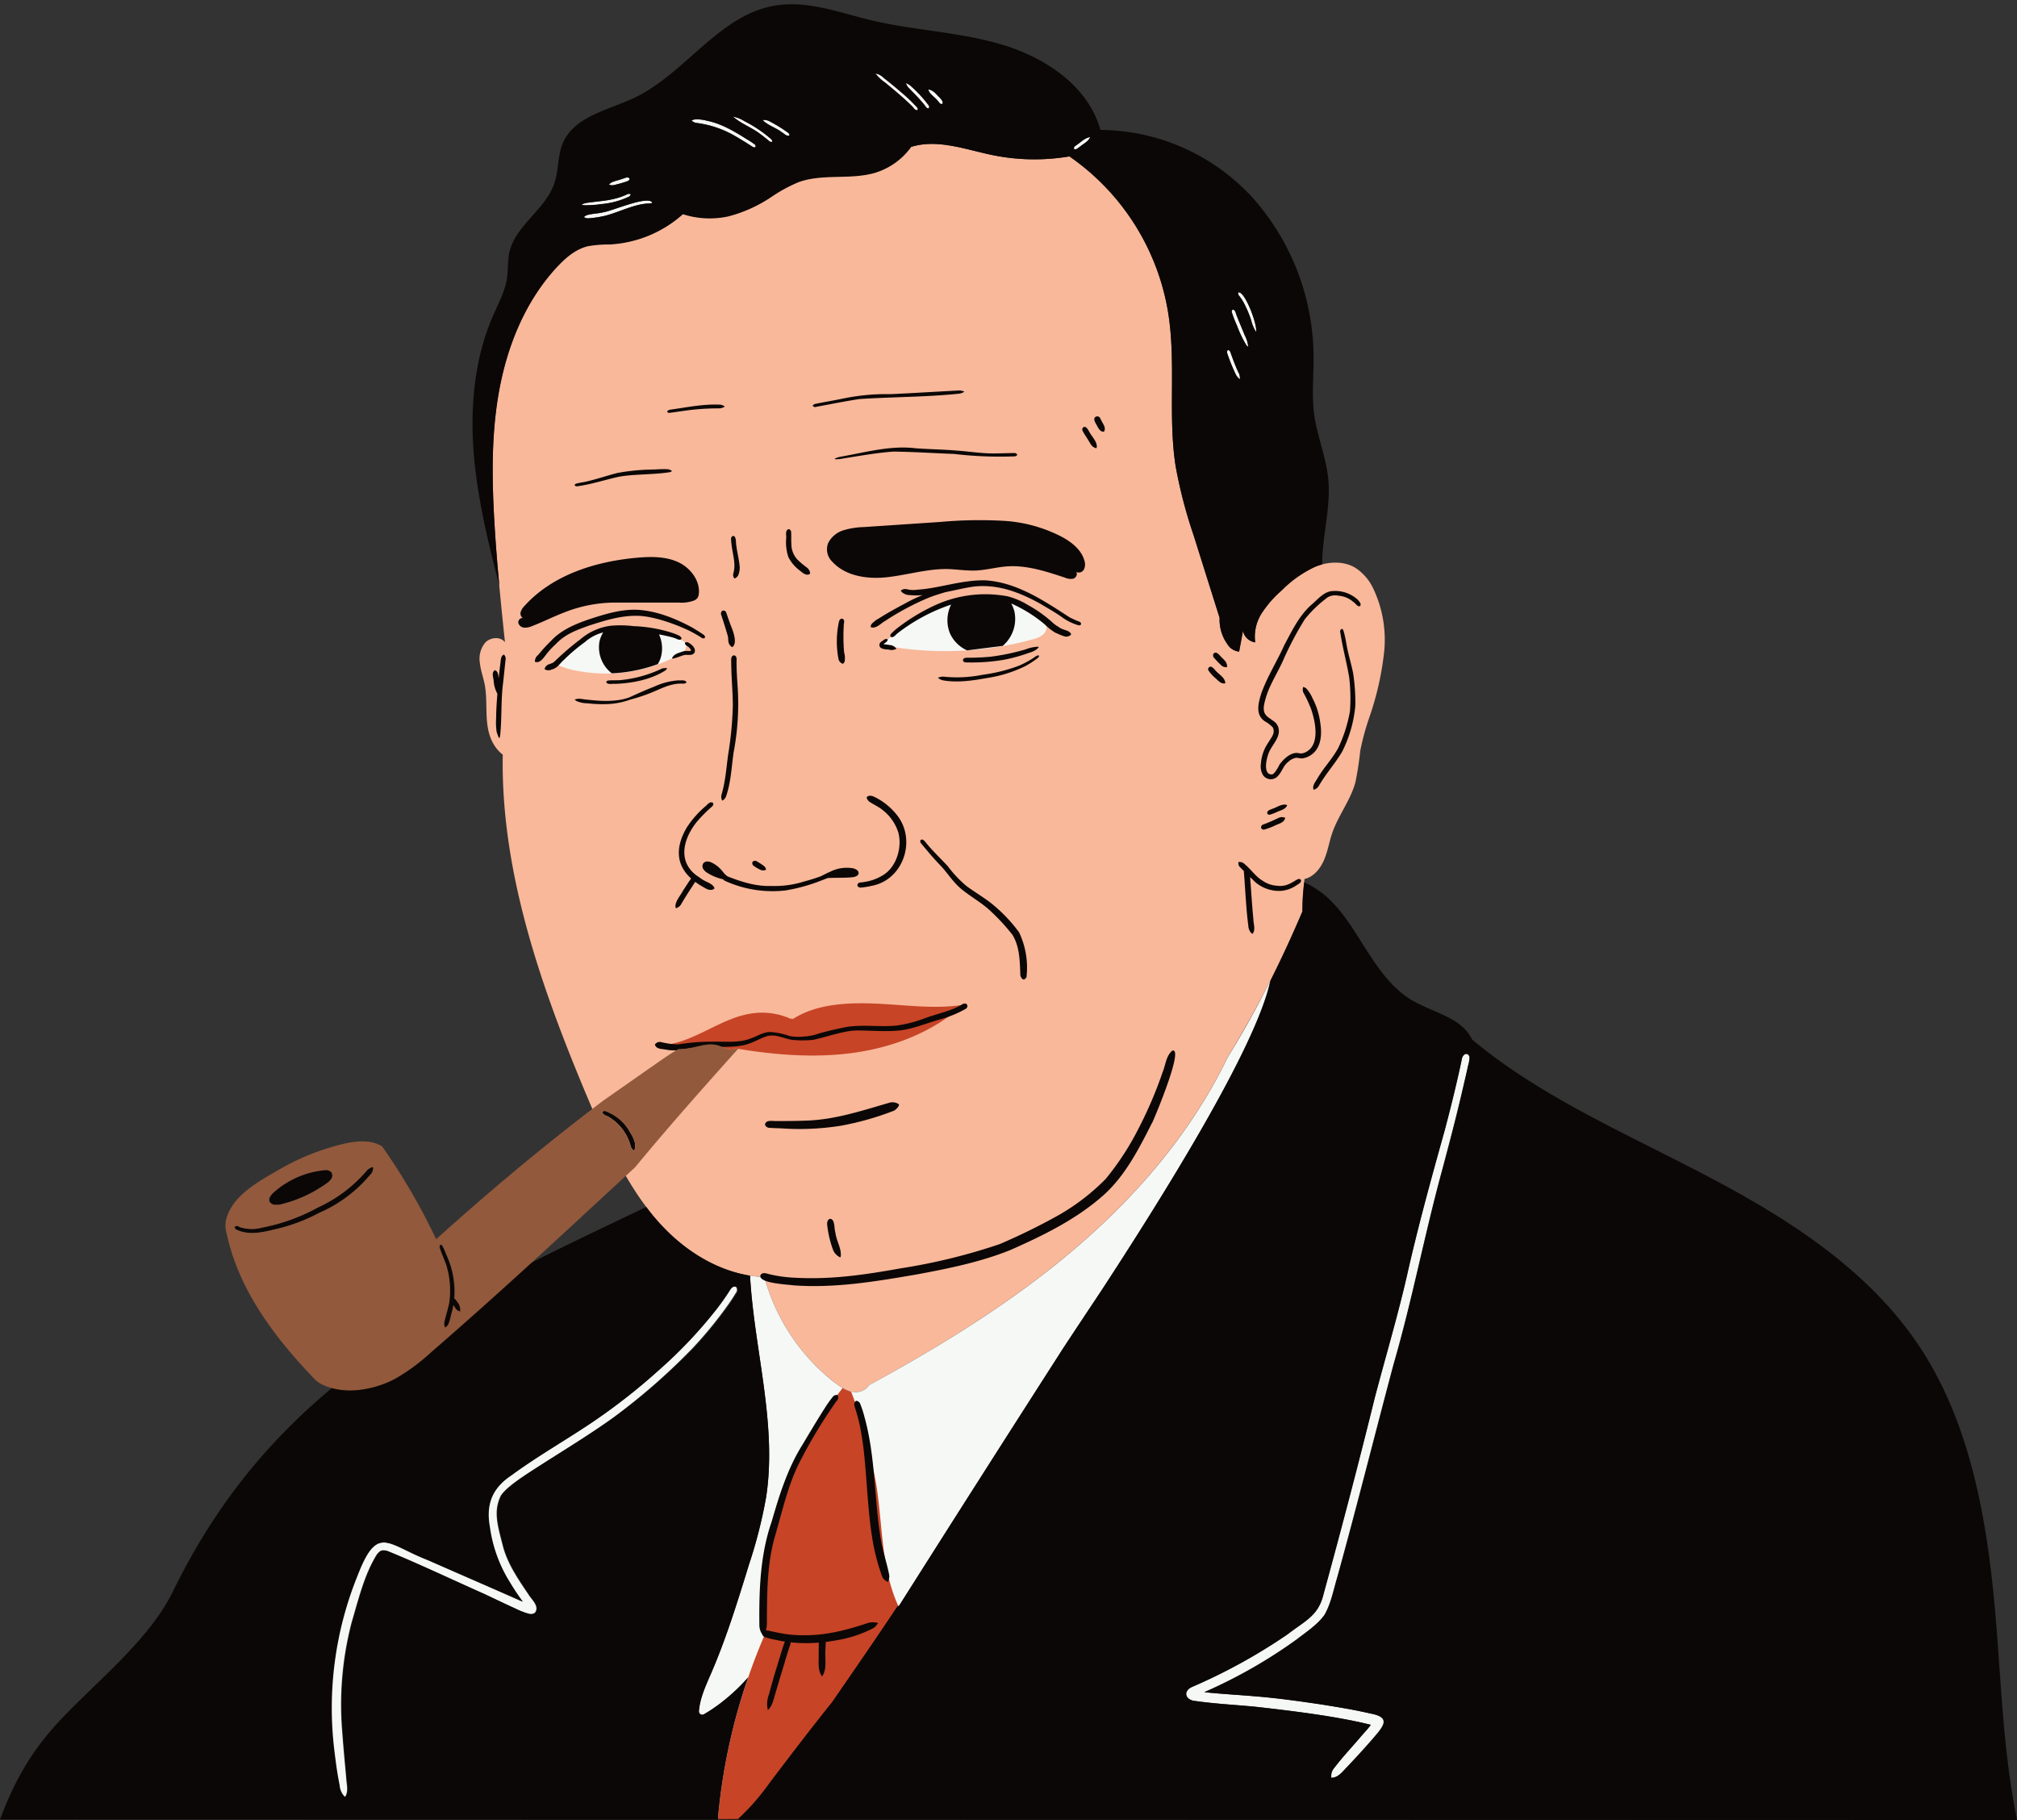 <?xml version="1.0" encoding="UTF-8"?><svg xmlns="http://www.w3.org/2000/svg" xmlns:xlink="http://www.w3.org/1999/xlink" data-name="Layer 3" height="446.1" preserveAspectRatio="xMidYMid meet" version="1.0" viewBox="0.0 -1.0 494.3 446.1" width="494.3" zoomAndPan="magnify"><rect x="0.0" y="-1.0" width="494.3" height="446.1" fill="#333333" stroke="none"/><g id="change1_1"><path d="M121.2,127.79c-.68-11.19-.88-22.5,1.18-33.51s6.51-21.81,14.15-30c2.09-2.24,4.53-4.34,7.51-5.06a28.44,28.44,0,0,1,5.3-.43,29.17,29.17,0,0,0,18-7.43,21.38,21.38,0,0,0,11.16.54,34.29,34.29,0,0,0,10.45-4.71,36.84,36.84,0,0,1,6.75-3.68c6-2.17,12.79-.49,18.88-2.33A17,17,0,0,0,223.29,35c6.5-2,13.27.63,19.89,2a51.33,51.33,0,0,0,18.9.33,57.88,57.88,0,0,1,24.19,38.29c2,12.44-.11,25.26,1.85,37.71a117.44,117.44,0,0,0,4.39,16.84l6.38,20.27a10.25,10.25,0,0,0,1.93,6.47,3.72,3.72,0,0,0,2.85,1.78l.94-5.05a3.6,3.6,0,0,0,3,2.79,10.6,10.6,0,0,1,1.61-7.16,26.61,26.61,0,0,1,4.93-5.62,28.16,28.16,0,0,1,8.26-5.79c3.13-1.26,6.88-1.43,9.77.32a12.3,12.3,0,0,1,4.38,5.11,29.26,29.26,0,0,1,2.62,15.76,73.12,73.12,0,0,1-3.59,15.74,61.79,61.79,0,0,0-2.24,8.23,77.31,77.31,0,0,1-1.19,7.74c-1.21,4.42-4.24,8.15-5.71,12.5-.73,2.17-1.07,4.46-2,6.57s-2.52,4.09-4.75,4.59a55.51,55.51,0,0,0-.54,7.94,262.73,262.73,0,0,1-18.32,35.76c-8.85,18.39-22.26,34-37.6,47.06S230.66,328.82,213,338.47a4.07,4.07,0,0,1-4.7,1.49,12.34,12.34,0,0,1-4.1-2.38A49.34,49.34,0,0,1,187.32,312c-10.46-.46-19.74-6.37-26.37-14s-11-16.91-15.3-26.06c-6-14.07-11.65-28.25-15.84-42.91s-6.88-29.84-6.6-45.08c-2.7-2.11-3.61-5.24-3.87-8.21s0-6-.55-8.94c-.34-1.77-1-3.49-1.18-5.29a6.16,6.16,0,0,1,1.35-5.06c1.27-1.29,3.69-1.49,4.79-.05C122.35,143.11,121.67,135.45,121.2,127.79Z" fill="#f9b89a"/></g><g id="change2_1"><path d="M256.51,152.72a2.61,2.61,0,0,1-1.23,2.06,7.19,7.19,0,0,1-2.29.94c-2.38.65-4.8,1.19-7.23,1.62a78.84,78.84,0,0,1-8.8,1.06,80.74,80.74,0,0,1-20.64-1.28c5.29-5.77,11-9.41,17.28-10.91a0,0,0,0,0,0,0c.44-.11.89-.2,1.34-.29a26.93,26.93,0,0,1,12.68.64,23.34,23.34,0,0,1,7,3.46A3.68,3.68,0,0,1,256.51,152.72Zm-88.45,4.14a2.22,2.22,0,0,0-1.2-1.05,25.17,25.17,0,0,0-5.67-2l-.06,0a45.68,45.68,0,0,0-8.58-1.09,14.44,14.44,0,0,0-2.71.05,11.79,11.79,0,0,0-1.29.26l-.87.23a17.53,17.53,0,0,0-3.32,1.36,22,22,0,0,0-7.82,7.28,19.49,19.49,0,0,0,5,1.53,37.44,37.44,0,0,0,8.39.61l.6,0a37.93,37.93,0,0,0,9.56-1.81l1.17-.41a35.69,35.69,0,0,0,5.19-2.37,4.28,4.28,0,0,0,1.31-1A1.59,1.59,0,0,0,168.06,156.86ZM300.87,258.12c-8.85,18.39-22.26,34-37.6,47.06S230.66,328.83,213,338.47a4,4,0,0,1-4.43,1.56l-.27-.07a8.58,8.58,0,0,1-1.84-.79,18.66,18.66,0,0,1-2.26-1.58A49.37,49.37,0,0,1,187.32,312a29,29,0,0,1-3.51-.36c1,18.21,6.71,36.33,3.93,54.35a116.61,116.61,0,0,1-4.22,16.49c-2.78,9-5.56,18.08-9.32,26.75-1.29,3-2.71,6-2.95,9.22a.81.81,0,0,0,1.2.75c.56-.33,1.1-.67,1.64-1s1.08-.72,1.6-1.1,1-.76,1.54-1.17h0c.5-.4,1-.81,1.48-1.23a43.45,43.45,0,0,0,4.57-4.53,145.69,145.69,0,0,0-7.25,32.92,11.92,11.92,0,0,0-.08,1.79h0l2.38,0q3-18.39,7.44-36.49a217,217,0,0,1,19.67-9.44,151.61,151.61,0,0,0,14.44-6.15l.43-.2q20-31.43,40-62.77c.75-1.16,2.28-3.46,4.35-6.6.27-.4.55-.81.83-1.24l.57-.87c.64-1,1.31-2,2-3h0l2.22-3.39c14-21.47,37.51-58.8,41-75.31C308.1,245.82,304.64,252.06,300.87,258.12Zm59.24,0c-.07-.45-.46-.94-.95-.82-.75.21-.94,1-1.05,1.66-.27,1.29-.55,2.58-.85,3.87-1,4.49-2.14,8.95-3.32,13.39-3.31,11.85-6.58,23.7-9.26,35.7-2.31,10-5.23,19.78-7.83,29.67-4,16.12-8.19,32.17-12.57,48.18-1.26,5.23-4.41,6.38-8.84,9.8a138.81,138.81,0,0,1-23.19,12.79c-2.48,1-1.93,3.34.73,3.53,4.89.7,9.83.93,14.75,1.41,8.73,1,19.87,2.32,28.16,4.42-.8,1.09-1.66,1.93-2.91,3.43-1.82,2.1-3.7,4.16-5.44,6.33-.69,1-1.46,1.43-1.35,3.22,1.81,0,2.86-1.61,4-2.74,2.12-2.27,4.23-4.54,6.26-6.89,2.45-2.88,4.65-5.17-.63-6.12-3.88-.91-7.81-1.54-11.74-2.18-5.53-.82-11.08-1.61-16.65-2.06-3.57-.29-8.91-.6-12.31-1l.26-.12a122.56,122.56,0,0,0,22.36-12.79c2.38-1.84,5-3.51,6.81-6,1.61-2.8,2.2-6.07,3.12-9.14,4.81-17.39,9.19-34.9,13.84-52.34,4.49-15.48,7.5-31.33,11.71-46.87,1.87-7,3.7-13.91,5.31-20.92.4-1.76.83-3.51,1.2-5.28A7.88,7.88,0,0,0,360.11,258.08Zm-179.8,56.27c-1.08-.36-1.55.93-2.05,1.64-.88,1.33-1.83,2.61-2.79,3.88a113.13,113.13,0,0,1-14.22,15A149.57,149.57,0,0,1,145.91,347c-6.83,4.7-14.11,8.73-20.78,13.66-4.67,3.11-6.21,7.12-5.21,12.6a34.33,34.33,0,0,0,5,13.69,50.66,50.66,0,0,0,3.09,4.6c-5.8-2.59-15.85-6.94-23.24-10.2-9.89-3.81-12.38-8.91-17.28,3.83a86.31,86.31,0,0,0-5.67,43c.41,3.35.66,5.25,1.27,8.35a4.58,4.58,0,0,0,1,2.56c.13.13.27.25.41.37l.07-.11c.86-1.35.35-2.95.27-4.43-.34-3.88-.72-7.76-1-11.64a79.94,79.94,0,0,1,2.29-26.55c1.9-6.51,3.24-12,6.25-16.83.65-.66.94-1.2,2.47-.75,7.13,2.88,16.07,7.12,23.9,10.6,2.5,1.17,5,2.37,7.49,3.52a19.43,19.43,0,0,0,3.2,1.24,1.61,1.61,0,0,0,1.73-.37c1-1.62-1-3.16-1.75-4.47-2.69-3.95-5.07-7.54-6.15-11.58-1.34-5.22-2.45-8.67-.54-12.55,1.11-1.65,3.59-3.43,5.93-5,7.32-4.82,14.91-9.25,22-14.38a156.18,156.18,0,0,0,19.09-16.78,101.82,101.82,0,0,0,8.87-10.89q.9-1.29,1.71-2.64A1.16,1.16,0,0,0,180.31,314.35Zm44.44-289a39.48,39.48,0,0,0-4.08-3.89c-1.32-1.15-2.68-2.25-4.06-3.33A4.05,4.05,0,0,0,214.54,17,10.66,10.66,0,0,0,217,19.29c2.2,1.82,4.39,3.65,6.43,5.63.45.38.78,1.21,1.47,1.08A.74.74,0,0,0,224.75,25.3Zm2.82-.53A31.84,31.84,0,0,0,223,19.88a4.07,4.07,0,0,0-1-.5,4.74,4.74,0,0,0,.51.94c1.06,1.16,2.22,2.24,3.24,3.43a13.77,13.77,0,0,1,1.08,1.33c.16.26.48.57.8.47A.73.73,0,0,0,227.57,24.77ZM230.38,23c-.84-.82-1.62-1.94-2.87-2.1.16,1.07,1.56,1.86,2.26,2.75.33.29.56,1,1.16.8C231.28,24,230.71,23.41,230.38,23ZM185,34.43a19.35,19.35,0,0,0-2.09-1.38c-3-1.89-6.11-3.74-9.64-4.45a8.54,8.54,0,0,0-3.17-.3,3.26,3.26,0,0,0-.61.25,2.78,2.78,0,0,0,.95.56,24.92,24.92,0,0,1,9.3,3c1.6.93,3.2,1.87,4.73,2.9.22.1.55.17.73,0A.73.73,0,0,0,185,34.43Zm4.09-1.25c-.54-.48-1.1-.93-1.67-1.37a33.07,33.07,0,0,0-4.94-3.1,8.05,8.05,0,0,0-2.8-1.11c2,1.8,4.7,2.68,6.82,4.38.64.48,1.2.95,2,1.58a.88.88,0,0,0,.83.21A.79.79,0,0,0,189.07,33.18Zm4-1.66a35.23,35.23,0,0,0-4.34-2.69,3,3,0,0,0-1.69-.42c-.29,0,.1.26.17.38,1.28,1.08,3,1.59,4.31,2.6.6.29,1.19,1.13,1.92.82A.84.84,0,0,0,193.11,31.52ZM148,51c-1.63.41-2.72.31-4.26.76a2.22,2.22,0,0,0-.67.46,2.21,2.21,0,0,0,.94.3,25,25,0,0,0,4.28-.63c3.48-.91,7.14-2.84,10.47-3,.37,0,.81.07,1.08-.24C158.79,46.82,150.1,50.66,148,51Zm5.48-4.26c-3.32,1.47-6,1.46-9.35,1.94-.57.07-2.49.54-.94.67a28.15,28.15,0,0,0,4.2-.29,19.81,19.81,0,0,0,6.67-1.82.89.89,0,0,0,.5-.63A1.11,1.11,0,0,0,153.5,46.7Zm-1.11-3.84c-.81.29-1.68.44-2.46.81a2.92,2.92,0,0,0-.7.56,2.57,2.57,0,0,0,1,.16,32.48,32.48,0,0,0,3.56-1c.26-.1.59-.37.51-.68C153.78,42.17,153,42.75,152.39,42.86Zm111.15-8.15c-.22.16-.44.47-.34.74.52.31,1-.23,1.4-.49.91-.74,2.12-1.26,2.57-2.41C265.73,32.78,264.73,34,263.54,34.71Zm40,55.64c-.68-1.5-1.29-3.07-2-5.07-.09-.25-.33-.57-.63-.54a.73.73,0,0,0-.19.75,47.36,47.36,0,0,0,2,5,3.14,3.14,0,0,0,1.15,1.42A3.2,3.2,0,0,0,303.58,90.35Zm2.35-6.61a7.24,7.24,0,0,0-.81-2.55c-.53-1.29-1.41-3.32-2-4.9-.24-.5-.31-1.48-1-1.41a.64.64,0,0,0-.21.56,27.54,27.54,0,0,0,1.24,3.23,29.34,29.34,0,0,0,2.39,5C305.68,83.79,306,84.26,305.93,83.74Zm-2.45-13.11a.76.76,0,0,0,.1.67,13,13,0,0,1,1.64,2.64,26.06,26.06,0,0,1,1.42,3.5,8.92,8.92,0,0,0,1.2,2.86C308.27,78.88,305.14,70.29,303.48,70.63Z" fill="#f6f8f5"/></g><g id="change3_1"><path d="M220.1,392.51l-.18.26c-5.23,7.87-10.63,15.68-16,23.47-5.31,6.61-10.39,13.29-15.47,20a56.28,56.28,0,0,1-7.61,8.67H176a11.92,11.92,0,0,1,.08-1.79,145.69,145.69,0,0,1,7.25-32.92c1.28-3.75,2.73-7.45,4.32-11.08-1.44-6.73-.45-15.79,1.39-25.19,1-4.9,2-14.5,17.43-34.72a8.58,8.58,0,0,0,1.84.79l.27.07a69.39,69.39,0,0,1,2.65,8.13,137.85,137.85,0,0,1,3.45,14.27C216.35,372.52,215.87,383.19,220.1,392.51Zm-40-136.59c9.69,1.64,19.62,2.46,29.35,1.07s19.3-5.13,26.59-11.72c-7.07,1.11-14.28,0-21.43-.3s-14.69.11-20.42,3.86c.08-.11-.09-.28-.2-.2s0,.3.33.32a17.16,17.16,0,0,0-9.45-1.65c-4.18.44-8,2.42-11.78,4.27s-7.73,3.63-11.93,3.65a15.81,15.81,0,0,0,8,.62c1.88-.35,3.75-1,5.65-.85a6.32,6.32,0,0,1,2.22.65C178.39,256.25,179.92,256.4,180.13,255.92Z" fill="#c74426"/></g><g id="change4_1"><path d="M325.52,116.46c-.51-5.42-2.74-10.55-3.46-15.94-.61-4.55-.13-9.16-.15-13.75a59.1,59.1,0,0,0-14.3-38.6,51,51,0,0,0-37.93-17.33C266.76,20.26,256.44,13.28,246,10.07S224.3,6.51,213.63,4c-7.87-1.89-15.83-5-23.8-3.61C176.16,2.72,168,17,155.41,23c-6.38,3-14.62,4.5-17.45,11-1.36,3.13-1,6.75-2.14,10-2.19,6.44-9.57,10.27-11,16.91-.44,2-.27,4.18-.57,6.25-.47,3.21-2.07,6.13-3.37,9.1-4.77,10.89-5.76,23.13-4.69,35,1,10.59,3.48,20.94,6.18,31.23-.53-5.61-.88-10.09-1.15-14.57-.68-11.18-.88-22.49,1.18-33.51s6.51-21.8,14.15-30c2.09-2.24,4.53-4.34,7.51-5.06a29.31,29.31,0,0,1,5.3-.43,29.22,29.22,0,0,0,18-7.42,21.38,21.38,0,0,0,11.16.53,34.29,34.29,0,0,0,10.45-4.71,37.45,37.45,0,0,1,6.75-3.68c6-2.16,12.79-.48,18.88-2.33A17,17,0,0,0,223.29,35c6.5-2,13.27.64,19.89,2a51.12,51.12,0,0,0,18.9.33,58,58,0,0,1,24.2,38.3c2,12.44-.12,25.25,1.84,37.7a117.1,117.1,0,0,0,4.39,16.84q3.19,10.14,6.38,20.27a10.28,10.28,0,0,0,1.93,6.48,3.77,3.77,0,0,0,2.85,1.78c.31-1.69.63-3.37.94-5.06a3.6,3.6,0,0,0,3,2.8,10.6,10.6,0,0,1,1.61-7.16,26.61,26.61,0,0,1,4.93-5.62,27.8,27.8,0,0,1,8.26-5.79,12.64,12.64,0,0,1,1.61-.53C324,130.48,326.18,123.39,325.52,116.46ZM149.93,43.67c.78-.36,1.65-.51,2.46-.8.6-.11,1.39-.7,1.9-.14.08.3-.25.58-.51.67a30.39,30.39,0,0,1-3.56,1,2.57,2.57,0,0,1-1-.16A2.92,2.92,0,0,1,149.93,43.67Zm-5.78,5c3.39-.49,6-.47,9.35-1.95a1.14,1.14,0,0,1,1.08-.13.87.87,0,0,1-.5.63A19.81,19.81,0,0,1,147.41,49a26.88,26.88,0,0,1-4.2.29C141.66,49.19,143.58,48.71,144.15,48.65Zm14.63.21c-3.33.15-7,2.09-10.47,3a26,26,0,0,1-4.28.63,2.37,2.37,0,0,1-.94-.31,2.22,2.22,0,0,1,.67-.46c1.54-.45,2.63-.35,4.26-.76,2.08-.3,10.77-4.13,11.84-2.33C159.59,48.94,159.15,48.86,158.78,48.86ZM185.18,35c-.18.18-.51.11-.73,0-1.53-1-3.13-2-4.73-2.9a24.92,24.92,0,0,0-9.3-3,2.78,2.78,0,0,1-.95-.56,3.26,3.26,0,0,1,.61-.25,8.54,8.54,0,0,1,3.17.3c3.53.71,6.64,2.56,9.64,4.45A21,21,0,0,1,185,34.43.74.74,0,0,1,185.18,35Zm3.26-1.47c-.76-.63-1.32-1.1-2-1.57-2.12-1.7-4.82-2.59-6.82-4.39a8.07,8.07,0,0,1,2.8,1.12,32.22,32.22,0,0,1,4.94,3.09c.57.45,1.13.89,1.67,1.37a.8.8,0,0,1,.2.59A.86.86,0,0,1,188.44,33.56Zm3.12-2.16c-1.34-1-3-1.53-4.31-2.61-.07-.12-.46-.41-.17-.38a3,3,0,0,1,1.69.43,33,33,0,0,1,4.34,2.69.82.82,0,0,1,.37.68C192.75,32.52,192.16,31.68,191.56,31.4ZM224.85,26c-.69.12-1-.7-1.47-1.08-2-2-4.23-3.82-6.43-5.64A10.24,10.24,0,0,1,214.54,17a4.05,4.05,0,0,1,2.07,1.07c1.38,1.08,2.74,2.19,4.06,3.34a38.36,38.36,0,0,1,4.08,3.88A.75.75,0,0,1,224.85,26Zm2.74-.45c-.32.09-.64-.21-.8-.47a11.71,11.71,0,0,0-1.08-1.33c-1-1.2-2.18-2.27-3.24-3.44a4.74,4.74,0,0,1-.51-.94,4.1,4.1,0,0,1,1,.51,31.32,31.32,0,0,1,4.61,4.88A.75.75,0,0,1,227.59,25.56Zm3.34-1.08c-.6.18-.83-.51-1.16-.8-.7-.89-2.1-1.68-2.26-2.74,1.25.15,2,1.28,2.87,2.1C230.71,23.42,231.28,24,230.93,24.48ZM264.6,35c-.4.26-.88.8-1.4.49a.7.7,0,0,1,.34-.73c1.19-.73,2.19-1.93,3.63-2.17C266.72,33.7,265.51,34.23,264.6,35Zm38.14,55.52a46.52,46.52,0,0,1-2-5,.72.72,0,0,1,.19-.74c.3,0,.54.28.63.54.69,2,1.3,3.56,2,5.06a3.2,3.2,0,0,1,.31,1.55A3.09,3.09,0,0,1,302.74,90.48Zm2.74-6.86a29.34,29.34,0,0,1-2.39-5,27.54,27.54,0,0,1-1.24-3.23.64.64,0,0,1,.21-.56c.72-.06.79.92,1,1.41.62,1.58,1.5,3.61,2,4.9a7.24,7.24,0,0,1,.81,2.55C306,84.26,305.68,83.8,305.48,83.62Zm2.36-3.31a9,9,0,0,1-1.2-2.87A26.46,26.46,0,0,0,305.22,74a12.45,12.45,0,0,0-1.64-2.64.79.79,0,0,1-.1-.68C305.14,70.3,308.27,78.89,307.84,80.31ZM215.18,396.79a4.6,4.6,0,0,1-1,1.16,30,30,0,0,1-8.84,3c-1,.18-2,.34-2.95.46a17.7,17.7,0,0,0-.09,1.83c-.23,2.2.49,4.7-.83,6.63-1.22-1.62-.74-3.77-.85-5.66.05-.86,0-1.76.05-2.63a36.57,36.57,0,0,1-6.94-.07,1.71,1.71,0,0,1,0,.4c-.52,1.5-1,3-1.43,4.54-.78,2.52-1.53,5.05-2.28,7.58-.45,1.43-.67,3-1.84,4.08a6.3,6.3,0,0,1,.27-3.83c.59-2.26,1.23-4.51,1.93-6.73.62-2,1.19-4,1.87-6l.11-.22q-.9-.13-1.8-.33a31.1,31.1,0,0,1-3.17-.76,1.25,1.25,0,0,1-.61-.71,4,4,0,0,1-.68-2.17c-.1-8.54.18-17.27,3-25.41,1.91-6.53,3.91-13.07,7.56-18.87,1.79-3,3.57-6,5.48-9a27.47,27.47,0,0,1,2-2.79,1.17,1.17,0,0,1,1.16-.37,1.24,1.24,0,0,1-.31,1.48,121.86,121.86,0,0,0-9.05,15c-2.87,5.64-4.23,12.06-6.14,18.53-1.83,6.73-1.8,13.19-1.87,20.48a6.62,6.62,0,0,1-.24,2.18,1.9,1.9,0,0,1,.76.09c1.89.42,3.8.79,5.07.93,6.75.65,12.33-.57,18.85-2.73A4.38,4.38,0,0,1,215.18,396.79ZM203,132a6.29,6.29,0,0,1,3.75-3.05,18.7,18.7,0,0,1,4.89-.77l18.83-1.26a106.05,106.05,0,0,1,15.33-.28,35.36,35.36,0,0,1,14.68,4.07c2.3,1.29,4.54,3.11,5.26,5.65a2.93,2.93,0,0,1-.1,2.2,1.44,1.44,0,0,1-1.92.61c.45.53,0,1.41-.65,1.64a3.23,3.23,0,0,1-2-.21c-4.63-1.53-9.39-3.12-14.25-2.79-2.49.18-4.92.85-7.41,1s-5-.32-7.56-.35c-4.85,0-9.58,1.46-14.4,2s-10.23-.22-13.5-3.81A4.19,4.19,0,0,1,203,132Zm7.43,81c-.06.67-.89.93-1.55,1-2,.19-4,.09-6,.19-.52.19-1,.38-1.55.59a42.86,42.86,0,0,1-8.86,2.46,28.17,28.17,0,0,1-14.88-2.39,3.57,3.57,0,0,1-.43-.36,11.92,11.92,0,0,1-3.72-1.5,3.21,3.21,0,0,1-1.09-1,1.28,1.28,0,0,1,0-1.39,1.25,1.25,0,0,1,1.08-.46,2.75,2.75,0,0,1,1.17.36,7.53,7.53,0,0,1,2.23,1.77c.31.36.59.75.93,1.08a4.34,4.34,0,0,0,.58.46c3.61,1.41,7.07,2.46,10.65,2.32A24,24,0,0,0,197.2,215a42.22,42.22,0,0,0,4.05-1.28c.77-.4,1.54-.8,2.34-1.14a9,9,0,0,1,5.54-.76C209.76,212,210.47,212.4,210.42,213Zm51.92-58.35A1.62,1.62,0,0,1,261,155a11.36,11.36,0,0,1-2-.79,2,2,0,0,1-.55-.25A14.06,14.06,0,0,1,256,152a34.41,34.41,0,0,0-8.19-5.1,8.42,8.42,0,0,1,.78,1.92,8.73,8.73,0,0,1-2.86,8.48L237,158.4a8.36,8.36,0,0,1-4.19-4.16,8.58,8.58,0,0,1,.28-7.06,44.34,44.34,0,0,0-13,6.93c-.56.34-1,1.27-1.77,1-.21-.18-.13-.51,0-.72a15.62,15.62,0,0,1,2.12-1.85,47.06,47.06,0,0,1,9.12-5.39,29.52,29.52,0,0,1,17.37-2,17.93,17.93,0,0,1,5,2.14,31,31,0,0,1,5.91,4.19,7.18,7.18,0,0,0,1.4,1.05,3.52,3.52,0,0,1,.5.36l.58.26c.73.33,1.63.4,2.11,1.11C262.48,154.45,262.54,154.55,262.34,154.68Zm-42.83,3.43a2.31,2.31,0,0,1-1.71.12s-1.48,0-2-.46a.91.91,0,0,1,.17-1.46c.45-.29,1-.93,1.56-.57,0,.42-.37.67-.67.88l.06-.05a3.08,3.08,0,0,0-.4.36c.25,0,.89.09,1.84.23a2.05,2.05,0,0,1,1.22.76C219.75,158,219.59,158.06,219.51,158.11Zm34.72-.1a5.09,5.09,0,0,1-2,1,41.12,41.12,0,0,1-6.19,1.72,47.25,47.25,0,0,1-9.05.65c-.4,0-.9,0-1-.48-.05-.68.81-.69,1.3-.67,1.76,0,3.52-.08,5.28-.23a55,55,0,0,0,8.76-1.81,9.42,9.42,0,0,1,2.94-.66C254.81,157.53,254.45,157.67,254.23,158Zm.42,1.67a.87.87,0,0,1-.41.68,23,23,0,0,1-3.12,2,32.75,32.75,0,0,1-9.45,2.88c-3.49.62-7.08,1.15-10.6.53a2.83,2.83,0,0,1-1.23-.63,3.15,3.15,0,0,1,1.82-.23,31.93,31.93,0,0,0,9.17-.51,39.88,39.88,0,0,0,8.75-2.17,21.63,21.63,0,0,0,3.88-2.09C253.81,159.86,254.2,159.53,254.65,159.68ZM264.94,152a.58.58,0,0,1-.6.26,13.27,13.27,0,0,1-3.77-1.77c-1.86-1.36-3.88-2.47-5.85-3.65-5-2.71-9.94-4.59-15.55-4.13-2,.19-4.77.88-7.48,1.42-1.35.4-2.69.81-4,1.32a65.3,65.3,0,0,0-10.72,5.7c-1,.54-1.82,1.59-3,1.66a1.22,1.22,0,0,1-.59-.14,1.12,1.12,0,0,1,.23-.74,6.92,6.92,0,0,1,1.82-1.39c2.33-1.5,4.78-2.78,7.22-4.1a33,33,0,0,1,3.47-1.59,15.89,15.89,0,0,1-3.16,0,2.86,2.86,0,0,1-2-.79c-.06-.12-.31-.3-.12-.39a1.76,1.76,0,0,1,1.36-.27,6.7,6.7,0,0,0,2.72.11c5.19-.3,10.9-2.46,16.74-2.27,7.65.56,14.2,5,20.45,9.05a22.74,22.74,0,0,0,2.5,1.11A.67.67,0,0,1,264.94,152Zm-98,3.64c-.26.27-.69.13-1,0a8.32,8.32,0,0,0-1.56-.53c-1-.26-2-.46-2.88-.62a8.13,8.13,0,0,1,.39,5.81,7.05,7.05,0,0,1-.69,1.47l-1.17.41A37.93,37.93,0,0,1,150.5,164l-.6,0a8.07,8.07,0,0,1-3-7.69,7.12,7.12,0,0,1,.92-2.31,10.82,10.82,0,0,0-4.51,2.39,42.84,42.84,0,0,0-5.07,4.29c-1.22,1.08-1.51,2-3.1,2.44a1.76,1.76,0,0,1-1.61-.08s-.06,0-.07-.07a1.59,1.59,0,0,1,1.06-1.16c1.13-.41.92-.32,1.44-.74a64.6,64.6,0,0,1,6.3-5.41,14.21,14.21,0,0,1,7.42-3.3,27,27,0,0,1,5.61.1,34.9,34.9,0,0,1,9.46,1.65,14.06,14.06,0,0,1,1.47.58C166.62,154.86,167.11,155.2,167,155.67Zm4.31-11.12a2,2,0,0,1-.3,1,2,2,0,0,1-.87.66,8.68,8.68,0,0,1-3.66.51H150A34.33,34.33,0,0,0,138,149.21c-2.57,1-5,2.24-7.57,3.22a4.3,4.3,0,0,1-1.92.4,1.61,1.61,0,0,1-1.47-1.12c-.14-.64.47-1.39,1.11-1.21a1.38,1.38,0,0,1-.54-1.54,3.72,3.72,0,0,1,.93-1.46c6.86-7.6,17.38-10.9,27.58-11.81,3.35-.29,6.84-.34,9.9,1S171.61,141.21,171.26,144.55ZM170.16,159c-.48.71-1.43.47-2.16.5s-2.26.87-3.34.92c.36-1,1.27-1.27,2.17-1.58a5,5,0,0,1,1.19-.31c.33,0,1.23.05,1.12,0l.18-.05,0,0h0v-.08a1.13,1.13,0,0,0-.12-.3,1.92,1.92,0,0,0-.54-.59c-.33-.25-.85-.46-.79-.95.33-.38.91-.07,1.23.18C169.85,157.23,170.63,158.15,170.16,159Zm-6.63,3.75a2.8,2.8,0,0,1-.46.57c-3.61,2.28-8.1,3.12-12.32,3.29-.68-.1-1.78.3-2.18-.41,0-.2.23-.33.41-.4,1.12-.15,2.27,0,3.4-.15a30.16,30.16,0,0,0,9.83-2.79A2.81,2.81,0,0,1,163.53,162.78Zm4.72,3.43c-.25.5-.89.34-1.35.36-2.89,0-5.19,1.44-8,2.5a43.65,43.65,0,0,1-4.46,1.43,18.55,18.55,0,0,1-5.1,1.07,31.91,31.91,0,0,1-5.35-.17,6.76,6.76,0,0,1-2.76-.58c-.16-.15-.59-.35-.18-.41,1.12-.32,1.75.05,2.74.08,3.24.38,7.25.65,10.48-.56,1.82-.84,3.9-1.78,6.1-2.63a16.67,16.67,0,0,1,5.94-1.53C166.91,165.83,167.89,165.53,168.25,166.21Zm4.5-10.85a.67.67,0,0,1-.78,0c-1-.66-2.12-1.28-3.23-1.84-3-1.41-8.16-3.36-12.11-3.55-4.13-.17-8,1-12.24,2.37-3.31,1.19-5.9,2.12-8.26,4.63a18,18,0,0,0-2.4,2.63c-.64.8-1.46,2.06-2.64,1.63a2,2,0,0,1,.83-1.71,36.36,36.36,0,0,1,3.1-3.4c2.52-2.73,6-4.16,9.4-5.33,3.86-1.26,7.89-2.52,12-2.3,4.69.32,9.19,2.16,13.3,4.38.91.56,1.83,1.11,2.71,1.72A.73.73,0,0,1,172.75,155.36Zm25.69-15.64c-.87.48-1.71-.26-2.35-.79a9.46,9.46,0,0,1-2.88-3.35,11.4,11.4,0,0,1-.55-4.53c.11-.75-.34-1.93.52-2.31.33-.09.6.24.69.53.08,1,0,2,.07,3.07a5.59,5.59,0,0,0,1.46,3.81,20.84,20.84,0,0,0,2.37,2C198.27,138.5,198.69,139.33,198.44,139.72Zm-17.15-1.53a5.21,5.21,0,0,1-.39,1.87,1.53,1.53,0,0,1-.92.75,1.39,1.39,0,0,1-.29-1.14c.82-2.74-.35-5-.53-8.46a.78.78,0,0,1,.44-.82.51.51,0,0,1,.46.18c.43.68.22,1.6.42,2.36C180.57,133.93,181.23,136.6,181.29,138.19Zm-1.76,19.37c-.05,0-.1.09-.16.05-1.25-.84-.74-2.05-1.06-2.87-.47-1.66-1-3.3-1.54-4.94a.89.89,0,0,1,.25-1.09.72.72,0,0,1,.92.38c.41,1.12.77,2.26,1.21,3.38C179.8,154,180.69,156.6,179.53,157.56Zm.28,25.71c-.55,3.7-.65,7.51-1.92,11.06a2,2,0,0,1-.89.93,2,2,0,0,1-.21-1.34c1-3.43,1.16-6.24,1.64-9.86a86.51,86.51,0,0,0,1.16-12c0-3.53-.38-7.05-.39-10.58,0-.62-.18-1.56.56-1.83,1.08,0,.67,1.39.75,2.1,0,1.81.14,3.62.25,5.43A63.46,63.46,0,0,1,179.81,183.27ZM207,161.09a1.2,1.2,0,0,1-.41.6,1.54,1.54,0,0,1-1.12-1.25,22.88,22.88,0,0,1-.06-8.12c.15-.61.12-1.62.92-1.71a.63.63,0,0,1,.53.52,1.92,1.92,0,0,1-.07.79V152s0,0,0,.12a45.9,45.9,0,0,0,.07,6.74A5.1,5.1,0,0,1,207,161.09Zm-32.07,55.8c-.86.52-1.79,0-2.55-.47a17.72,17.72,0,0,1-2-1.29c-.57.86-1.13,1.73-1.69,2.6s-1.16,1.86-1.72,2.8a2.09,2.09,0,0,1-1.12,1c-.29.17-.3-.16-.33-.38,0-1.34,1.25-2.67,1.85-3.84.66-1,1.27-2,2-3-3.63-3.28-4-7.58-1-12.6a24.32,24.32,0,0,1,4.33-4.95c.58-.4,1.22-1.49,2-1,.39.57-.33,1-.71,1.36a34.82,34.82,0,0,0-3.23,3.31c-3.74,4.7-4.63,10.4.7,13.64,1.46,1.21,3.25,1.35,3.63,2.63C175.06,216.79,175,216.84,174.88,216.89Zm38.61-.76a20.37,20.37,0,0,1-2.58.41.81.81,0,0,1-.84-.49c0-1,1.21-.72,1.45-.86a11.83,11.83,0,0,0,4.55-1.54c3.57-1.93,5.06-7,4-10.7a11.17,11.17,0,0,0-3.92-5.5c-.9-.78-3.15-1.78-3.42-2.22-.19-.23-.58-.81-.22-1,.73-.49,1.58,0,2.25.34A15.8,15.8,0,0,1,220,199C224.6,205.12,221.29,214.78,213.49,216.13Zm-25.75-4a1.58,1.58,0,0,1-1.28.11,9.7,9.7,0,0,1-1.76-1,.85.85,0,0,1-.34-1,.84.84,0,0,1,1.25,0,10.13,10.13,0,0,1,1.72,1.14A1.59,1.59,0,0,1,187.74,212.15Zm63.84,26.12a1.23,1.23,0,0,1-.72.83c-.48-.08-.74-.62-.85-1-.14-3.77-.2-7.07-1.92-9.94a50.19,50.19,0,0,0-5.64-6.09c-1.85-1.69-4-2.92-6.29-4.67-2.55-1.9-3.82-4.26-5.82-6.35-1.56-1.61-3-3.32-4.44-5.06-.27-.28-.56-.67-.36-1.07.55-.46,1.06.33,1.4.71,1.61,2,3.53,3.78,5.28,5.68a28.91,28.91,0,0,0,4.65,4.92c1.65,1.22,5,3.25,6.69,4.74a37.4,37.4,0,0,1,6.14,6.56A20.14,20.14,0,0,1,251.58,238.27Zm-2.36-127.72a.82.82,0,0,1-.64.32,96,96,0,0,1-14.78-.59c-5-.19-9.92-.52-14.88-.58-4,.28-8,1-12.26,1.68-1,.22-3.65.42-1-.37,6.59-1.16,12.52-2.88,18.72-2.12,3.39.24,6.78.28,10.16.57,2.84.2,5.67.66,8.53.69,1.84,0,3.67-.08,5.51-.1a.76.76,0,0,1,.64.37A.15.15,0,0,1,249.22,110.55Zm-85.07,4.18c-4,.68-9.58.45-13,1.24-3.16.72-6.25,1.73-9.46,2.19a.9.9,0,0,1-.94-.21.72.72,0,0,1,.36-.39c1-.28,2-.35,3-.63,2.41-.58,4.76-1.39,7.17-2a51.58,51.58,0,0,1,7.54-.81c1.68,0,3.37-.21,5-.08C164.36,114.26,165.16,114.39,164.15,114.73Zm13.46-16.09a2.52,2.52,0,0,1-1.43.47,57.17,57.17,0,0,0-8.78.63c-1.14.14-2.28.34-3.41.47a.69.69,0,0,1-.55-.26c.13-.42.6-.51,1-.56,3-.42,6-1,9-1.17a23.79,23.79,0,0,1,3.27,0A2.67,2.67,0,0,1,177.61,98.64ZM236.34,95a2.94,2.94,0,0,1-1.25.48c-8,.85-16.88.8-24.51,1.33-3.5.53-7,1.25-10.47,1.88a.87.87,0,0,1-.94-.19.77.77,0,0,1,.52-.49c2.3-.48,4.62-.85,6.91-1.33a51.84,51.84,0,0,1,11.66-1.08c5.62-.26,11.23-.61,16.85-.91A3.28,3.28,0,0,1,236.34,95Zm32.46,13.36a2,2,0,0,1-.08.48,1.55,1.55,0,0,1-.48-.13c-.66-.26-1-.93-1.33-1.49-.54-.92-1.18-1.78-1.65-2.73a.83.83,0,0,1,.15-.72c.71-.51,1.2.48,1.5,1C267.51,105.93,268.69,107,268.8,108.34Zm1.75-3.56c-1,.1-1.44-1-1.82-1.68s-.94-1.52-.18-2c1-.34,1.14.63,1.38,1C270.31,102.9,271.14,103.86,270.55,104.78Zm29.57,61.7c-.89.1-1.52-.61-2.11-1.16a10,10,0,0,1-1.89-2.06.72.72,0,0,1,.05-.61c.55-.68,1.22.07,1.6.54.8,1,2.26,1.68,2.49,3C300.28,166.37,300.31,166.5,300.12,166.48Zm.58-4.4a1,1,0,0,1,0,.39,1.64,1.64,0,0,1-1.25-.29,22.33,22.33,0,0,1-1.8-1.84.94.94,0,0,1-.28-1.12c.7-.83,1.5.36,2,.87S300.64,161.21,300.7,162.08Zm32.67-14.64c-.24.28-.69.05-.89-.17a5.55,5.55,0,0,0-.93-.85A6.17,6.17,0,0,0,328,145a3.71,3.71,0,0,0-2.61.38,30.13,30.13,0,0,0-5.61,5.37,79.29,79.29,0,0,0-5.1,9.58c-1.57,3.66-3.67,6.6-4.59,10.13-.68,2.4-.57,3.59,1.17,4.66.77.61,1.55.87,2,2.09.76,2.44-1.57,4.28-2.36,6.38s-1.16,5.25.74,5.2c.46.13,1.3-1.12,2-2.53,1-1.25,2.3-2.56,3.95-2.73.57,0,1.22.17,1.35.13a3.35,3.35,0,0,0,1.5-.58c2.7-1.81,2.19-6.35.89-10.24a31.63,31.63,0,0,0-1.91-4.09,1.93,1.93,0,0,1-.06-1.38,1.74,1.74,0,0,1,.72.32,8.07,8.07,0,0,1,1.54,2.37,17.89,17.89,0,0,1,1.94,6.15c.46,2.86.22,6.38-2.54,8a4.79,4.79,0,0,1-1.9.66c-.69,0-1.05-.13-1.39-.16a3.7,3.7,0,0,0-2,1c-1.36,1-1.46,2.52-2.86,3.77a2.3,2.3,0,0,1-3.38-.57,4.2,4.2,0,0,1-.48-2.76,10.28,10.28,0,0,1,1.05-3.88c.49-1,1.7-2.63,1.86-3.13a2.08,2.08,0,0,0,0-1.86,7.66,7.66,0,0,0-1.87-1.45c-2.44-1.57-1.71-4.39-1-6.73,1.47-4.2,3.9-8,5.7-12,1.89-3.56,3.67-7.3,6.77-10,1.39-1.19,2.67-2.79,4.54-3.19a8.19,8.19,0,0,1,6.76,2.15C333.09,146.43,333.63,146.9,333.37,147.44Zm-1.22,24.43a30.9,30.9,0,0,1-3.29,11.44c-1.87,3.07-3.82,5.14-5.67,8.29a2.1,2.1,0,0,1-1,.86l-.29.08a2.45,2.45,0,0,1-.08-.39c-.06-.9.59-1.6,1-2.34,1.7-2.88,3.56-4.64,5.15-7.54a34.71,34.71,0,0,0,2.86-9,44.33,44.33,0,0,0-.16-8.06c-.47-3.14-1.66-7.5-2.2-11.17a.78.78,0,0,1,.28-.92.52.52,0,0,1,.43.25,23.62,23.62,0,0,1,.78,3.45c.42,2.42,1.17,4.75,1.65,7.15A48.36,48.36,0,0,1,332.15,171.87ZM315.4,196.46c-.45.93-1.55,1.12-2.41,1.52a11,11,0,0,1-1.89.71.62.62,0,0,1-.51-.26c-.25-.74.72-1,1.22-1.2,1.11-.35,2.19-1.22,3.39-1C315.33,196.31,315.53,196.29,315.4,196.46Zm-.46,3.06c-.27,1.14-1.6,1.36-2.51,1.82a15.75,15.75,0,0,1-2.7,1,.79.79,0,0,1-.63-.32.72.72,0,0,1,.46-.94c.42-.15,1.24-.48,1.18-.46,1-.4,1.9-.84,2.84-1.27a2,2,0,0,1,1.15,0C314.83,199.37,315,199.37,314.94,199.52Zm2.83,16.42a7.73,7.73,0,0,1-4,1.41,9,9,0,0,1-6.13-2.14c-.43-.41-.84-.83-1.26-1.24a2.09,2.09,0,0,0,0,.28c.26,3.33.45,6.67.78,10,0,1.1.51,2.28,0,3.32a1.34,1.34,0,0,1-.22.31,1.55,1.55,0,0,1-.33-.24,2.8,2.8,0,0,1-.69-1.81c-.48-3.33-.75-8.81-1.06-12.87a1.11,1.11,0,0,1,0-.44l-1.11-1.13a1.52,1.52,0,0,1-.25-1.11,1.73,1.73,0,0,1,1.46.44c1.67,1.39,2.84,3.2,4.38,4.07a6.89,6.89,0,0,0,3.63,1.29,5.15,5.15,0,0,0,3-.46c.75-.31,1.4-.82,2.13-1.16a.7.7,0,0,1,.64.11C319.16,215.22,318.23,215.64,317.77,215.94Zm-97.46,53.71c.05.58-.66,1.18-1.14,1.53a70.7,70.7,0,0,1-13.1,3.72,64.27,64.27,0,0,1-14.4.66c-1.1-.07-2.21-.06-3.3-.16a1.2,1.2,0,0,1-.89-.71c.08-1.36,2-.89,2.89-.94,2.25,0,4.51,0,6.77-.09,7.11-.14,13.68-2.32,21-4.45A2.87,2.87,0,0,1,220.31,269.65Zm62,4.59c-3.23,6.37-6.59,13-12,17.79-6.65,5.87-14.68,9.79-22.74,13.35-7.29,2.93-15.07,4.51-22.77,5.94-10.05,1.73-20.21,3.46-30.45,2.69-1.38-.21-8.47-.49-8-2.43.5-1,1.67-.37,2.5-.22a32.4,32.4,0,0,0,5.5.77c9.4.55,17.51-.7,26.45-2.29A144,144,0,0,0,245,303.91a153.41,153.41,0,0,0,14.27-7A53.32,53.32,0,0,0,270.91,288a66.28,66.28,0,0,0,8-12.21,99.73,99.73,0,0,0,6-14c.76-1.76.81-4,2.4-5.3C290.16,255.7,283.22,272.35,282.34,274.24Zm-76.29,32.63c0,.55-.34.16-.62,0a3.34,3.34,0,0,1-1.34-1.81,25.72,25.72,0,0,1-1.28-5.33c-.1-.7-.23-1.68.58-2,.35-.08.68.24.85.53.43,1.28.18,1.59.55,3C205,303.16,206.22,304.92,206.05,306.87ZM123.93,160.38q-.3,2.88-.61,5.76c-.59,4.36-.3,8.8-.75,13.14-.21,1.21-.39.39-.86-.9a16.49,16.49,0,0,1-.12-3.44c0-2,.15-3.95.3-5.91a7.64,7.64,0,0,1-.91-3.2c-.07-.83-.59-2,.29-2.57.8.2.81,1.2.92,1.87l0,.23c.14-1.32.29-2.63.46-3.94.09-.72.07-1.65.83-2A1.34,1.34,0,0,1,123.93,160.38Zm31.65,120.21a1.67,1.67,0,0,1-.25.43,2.23,2.23,0,0,1-.78-1.13,11.75,11.75,0,0,0-5.29-7.08c-.52-.39-1.62-.47-1.59-1.28.35-.56,1.07-.11,1.52.1a11.1,11.1,0,0,1,5.21,4.83C155.1,277.59,156,279.24,155.58,280.59ZM488.12,385.7c-2.29-19.95-6.73-40.23-17.89-56.94-12.47-18.67-32.15-31.19-52-41.6s-40.77-19.41-57.49-33.41c-2.54-5.41-9.56-6.55-14.71-9.6-4.73-2.79-8-7.43-11-12.07s-5.71-9.51-9.8-13.18a21.84,21.84,0,0,0-5.58-3.64,55.11,55.11,0,0,0-.44,7.11c-2.5,5.84-5.1,11.47-7.84,16.95h0c-3.5,16.51-27,53.84-41,75.31L268.12,318h0c-.7,1.07-1.37,2.09-2,3l-.57.87c-.28.43-.56.84-.83,1.24-2.07,3.14-3.6,5.44-4.35,6.6q-20.12,31.31-40,62.77l-.43.2c-5.23,7.87-10.63,15.68-16,23.47-5.31,6.61-10.39,13.29-15.47,20a56.28,56.28,0,0,1-7.61,8.67H176a11.92,11.92,0,0,1,.08-1.79,145.69,145.69,0,0,1,7.25-32.92,43.45,43.45,0,0,1-4.57,4.53c-.48.43-1,.84-1.48,1.23h0c-.5.41-1,.8-1.54,1.17s-1.06.75-1.6,1.1-1.09.7-1.64,1a.81.81,0,0,1-1.2-.75c.24-3.19,1.66-6.25,2.95-9.22,3.76-8.67,6.54-17.72,9.32-26.75A116.61,116.61,0,0,0,187.74,366c2.78-18-2.91-36.14-3.93-54.35-9-1.46-17-6.88-22.86-13.64-.9-1-1.76-2.1-2.57-3.2-15.61,7.45-31.32,14.82-46.28,23.42l-.1-.15a2,2,0,0,0-.72-.85,1,1,0,0,0,0-.17,21.39,21.39,0,0,0-2-10.69,14.9,14.9,0,0,0-1-2.19c-.12-.09-.28-.2-.43-.15a.68.68,0,0,0-.2.64c.46,1.5,1.16,2.93,1.66,4.42a21.29,21.29,0,0,1,.74,8.83,12.4,12.4,0,0,1-.36,1.68c-6.12,3.6-12.12,7.41-17.91,11.55-21.84,15.58-37.72,33.89-49.45,58-5.09,10.46-16.47,20.24-24.69,28.46C10.26,425,4.92,431.82,0,444.94l494.32.12C490.28,425.38,490.41,405.66,488.12,385.7Zm-377-66.88h0Zm39.68,27.33c-7.12,5.12-14.71,9.55-22,14.38-2.34,1.6-4.82,3.38-5.93,5-1.91,3.87-.8,7.32.54,12.54,1.08,4,3.46,7.63,6.15,11.58.75,1.31,2.73,2.86,1.75,4.47-.39.56-1.14.5-1.73.38a18.62,18.62,0,0,1-3.2-1.25c-2.51-1.14-5-2.34-7.49-3.52-7.83-3.48-16.77-7.72-23.9-10.6-1.53-.45-1.82.1-2.47.76-3,4.82-4.35,10.31-6.25,16.82a80,80,0,0,0-2.29,26.55c.26,3.88.64,7.76,1,11.64.08,1.48.59,3.08-.27,4.43l-.07.11a3.51,3.51,0,0,1-.41-.37,4.55,4.55,0,0,1-1-2.55c-.61-3.1-.86-5-1.27-8.35a86.28,86.28,0,0,1,5.67-43c4.9-12.75,7.39-7.65,17.28-3.83,7.39,3.25,17.44,7.6,23.24,10.2a52.22,52.22,0,0,1-3.09-4.61,34.22,34.22,0,0,1-5-13.69c-1-5.48.54-9.49,5.21-12.6,6.67-4.92,14-9,20.78-13.66a148.21,148.21,0,0,0,15.34-12.09,112.47,112.47,0,0,0,14.22-15c1-1.28,1.91-2.56,2.79-3.89.5-.71,1-2,2.05-1.64a1.16,1.16,0,0,1,.13,1.48q-.81,1.35-1.71,2.64a101.93,101.93,0,0,1-8.87,10.9A157,157,0,0,1,150.77,346.15Zm209-85.86c-.37,1.76-.8,3.51-1.2,5.27-1.61,7-3.44,14-5.31,20.92-4.21,15.55-7.22,31.4-11.71,46.87-4.65,17.44-9,34.95-13.84,52.35-.92,3.06-1.51,6.33-3.12,9.13-1.81,2.45-4.43,4.12-6.81,6a122.61,122.61,0,0,1-22.36,12.8l-.26.11c3.4.38,8.74.68,12.31,1,5.57.44,11.12,1.23,16.65,2.05,3.93.64,7.86,1.27,11.74,2.18,5.28.95,3.08,3.25.63,6.12-2,2.35-4.14,4.63-6.26,6.89-1.18,1.13-2.23,2.76-4,2.74-.11-1.78.66-2.25,1.35-3.22,1.74-2.17,3.62-4.23,5.44-6.32,1.25-1.5,2.11-2.34,2.91-3.44-8.29-2.1-19.43-3.44-28.16-4.42-4.92-.48-9.86-.71-14.75-1.41-2.66-.19-3.21-2.55-.73-3.53a138.81,138.81,0,0,0,23.19-12.79c4.43-3.42,7.58-4.57,8.84-9.8,4.38-16,8.61-32.06,12.57-48.18,2.6-9.89,5.52-19.7,7.83-29.67,2.68-12,5.95-23.85,9.26-35.69,1.18-4.45,2.3-8.91,3.32-13.4.3-1.28.58-2.57.85-3.87.11-.67.3-1.45,1.05-1.66.49-.12.88.37.95.82A8,8,0,0,1,359.77,260.29ZM91.44,285a2.38,2.38,0,0,1-.79,2,33.71,33.71,0,0,1-12.47,9.27,43.51,43.51,0,0,1-9.89,3.81c-3.09.7-6.38,1.71-9.5.63-.49-.21-1.32-.37-1.28-1,.54-.57,1.07.06,1.59.14a9.71,9.71,0,0,0,5.24,0,46.4,46.4,0,0,0,13.53-4.89,34.85,34.85,0,0,0,11.77-8.77A3.14,3.14,0,0,1,91.44,285ZM67.3,294.28a1.49,1.49,0,0,1-1.22-.81c-.32-.79.33-1.62,1-2.19a21.9,21.9,0,0,1,12.33-5.47,2.08,2.08,0,0,1,1.81.43,1.43,1.43,0,0,1,.07,1.61A4,4,0,0,1,80,289.06a32.38,32.38,0,0,1-10.75,5A5.07,5.07,0,0,1,67.3,294.28Zm169.32-48a26.94,26.94,0,0,1-6.42,2.6c-3,.87-5.93,2.08-9,2.58-3.78.52-7.61.06-11.41.1-3,.05-7.72,1.73-10.55,2.3a26.27,26.27,0,0,1-5.09,0c-1.85-.29-3.44-1.15-5.23-1.06-1.58,0-3.78,1.6-6.16,2.23-2.66.71-5.45.49-8.18.57a41.23,41.23,0,0,0-8.33.79,10.62,10.62,0,0,1-3.13-.16c-.93-.17-2.35-.08-2.62-1.23a1.41,1.41,0,0,1,1.55-.59,18.79,18.79,0,0,0,4.11.56,50.83,50.83,0,0,1,8.53-.67c3.49-.06,6.57.38,9.65-.93,1.27-.44,2.66-1.39,4.35-1.45a17.84,17.84,0,0,1,4.82,1,12,12,0,0,0,3.46.12,12.49,12.49,0,0,0,3.59-.71c2.34-.66,4.71-1.21,7.09-1.67,4-.57,8,.07,12-.3a32,32,0,0,0,7.23-1.89c2.2-.78,4.48-1.34,6.66-2.18-.3.14,1.23-.55,1.51-.7.59-.27,1.27-1,1.9-.43A.78.78,0,0,1,236.62,246.28Zm-18.68,139a3.68,3.68,0,0,1-.32,1.43,2.76,2.76,0,0,1-1.34-1.09,50.91,50.91,0,0,1-2.38-8.81c-1.47-8.37-1.47-18.46-2.74-26a42.13,42.13,0,0,0-1.43-6.17c-.2-.72-.74-1.67,0-2.27.39-.14.79.2,1,.51a24.16,24.16,0,0,1,1.14,3.46c2.73,9.78,2.37,20.47,4,29.95C216.33,379.25,217.65,383.12,217.94,385.25Z" fill="#0b0706"/></g><g id="change5_1"><path d="M180.13,255.93c-.21.47-1.74.32-3.06-.28a6.14,6.14,0,0,0-2.22-.66c-1.9-.19-3.77.51-5.65.85a16,16,0,0,1-2.93.26c-1.86,1.07-3.63,2.3-5.38,3.52l-13,9.09c-14.42,10.89-27.93,22.22-41,34A156.56,156.56,0,0,0,93.68,280c-2.63-1.7-6-1.41-9.1-.75a58.35,58.35,0,0,0-16.47,6.57c-5.22,3-11.38,6.43-12.75,12.28a7.36,7.36,0,0,0,.23,3.41c3,13.92,12.06,25.69,21.65,35.64,1.33,1.38,5.52,3.21,11.18,2.45a25.11,25.11,0,0,0,8.44-2.69,48.89,48.89,0,0,0,8.92-6.6c17.11-14.8,33.24-29.87,49.86-45.22,8.44-10.23,16.85-19.66,25.26-29.06C180.64,256,180.39,256,180.13,255.93ZM67,291.29a21.84,21.84,0,0,1,12.33-5.47,2,2,0,0,1,1.81.42,1.45,1.45,0,0,1,.07,1.62,4.07,4.07,0,0,1-1.21,1.2,32.18,32.18,0,0,1-10.75,5,4.88,4.88,0,0,1-2,.19,1.49,1.49,0,0,1-1.22-.81C65.76,292.68,66.41,291.86,67,291.29ZM90.65,287a33.74,33.74,0,0,1-12.47,9.28,43.48,43.48,0,0,1-9.89,3.8c-3.09.7-6.38,1.72-9.5.63-.49-.2-1.32-.37-1.28-1,.54-.58,1.07.05,1.59.14a9.81,9.81,0,0,0,5.24,0,46.4,46.4,0,0,0,13.53-4.89,34.83,34.83,0,0,0,11.77-8.76,3.15,3.15,0,0,1,1.8-1.21A2.38,2.38,0,0,1,90.65,287Zm22.13,33.28c0,.18-.15.09-.26.06a2.05,2.05,0,0,1-1-.85,4.71,4.71,0,0,0-.4-.64c-.16.83-.37,1.66-.6,2.47a11.79,11.79,0,0,1-.7,2.35,2.1,2.1,0,0,1-.74.68,2.26,2.26,0,0,1-.15-1.45c.33-1.46,1.13-4,1.21-4.93a21.29,21.29,0,0,0-.74-8.83c-.5-1.49-1.2-2.92-1.66-4.42a.68.68,0,0,1,.2-.64c.15-.05.31.06.43.16a14.44,14.44,0,0,1,1,2.19,21.37,21.37,0,0,1,2,10.69.88.88,0,0,1,0,.16,2,2,0,0,1,.72.85A3,3,0,0,1,112.78,320.25Zm42.8-39.66a1.67,1.67,0,0,1-.25.43,2.23,2.23,0,0,1-.78-1.13,11.75,11.75,0,0,0-5.29-7.08c-.52-.39-1.62-.47-1.59-1.28.35-.56,1.07-.1,1.52.1a11.12,11.12,0,0,1,5.21,4.84C155.1,277.6,156,279.24,155.58,280.59Z" fill="#92593c"/></g></svg>